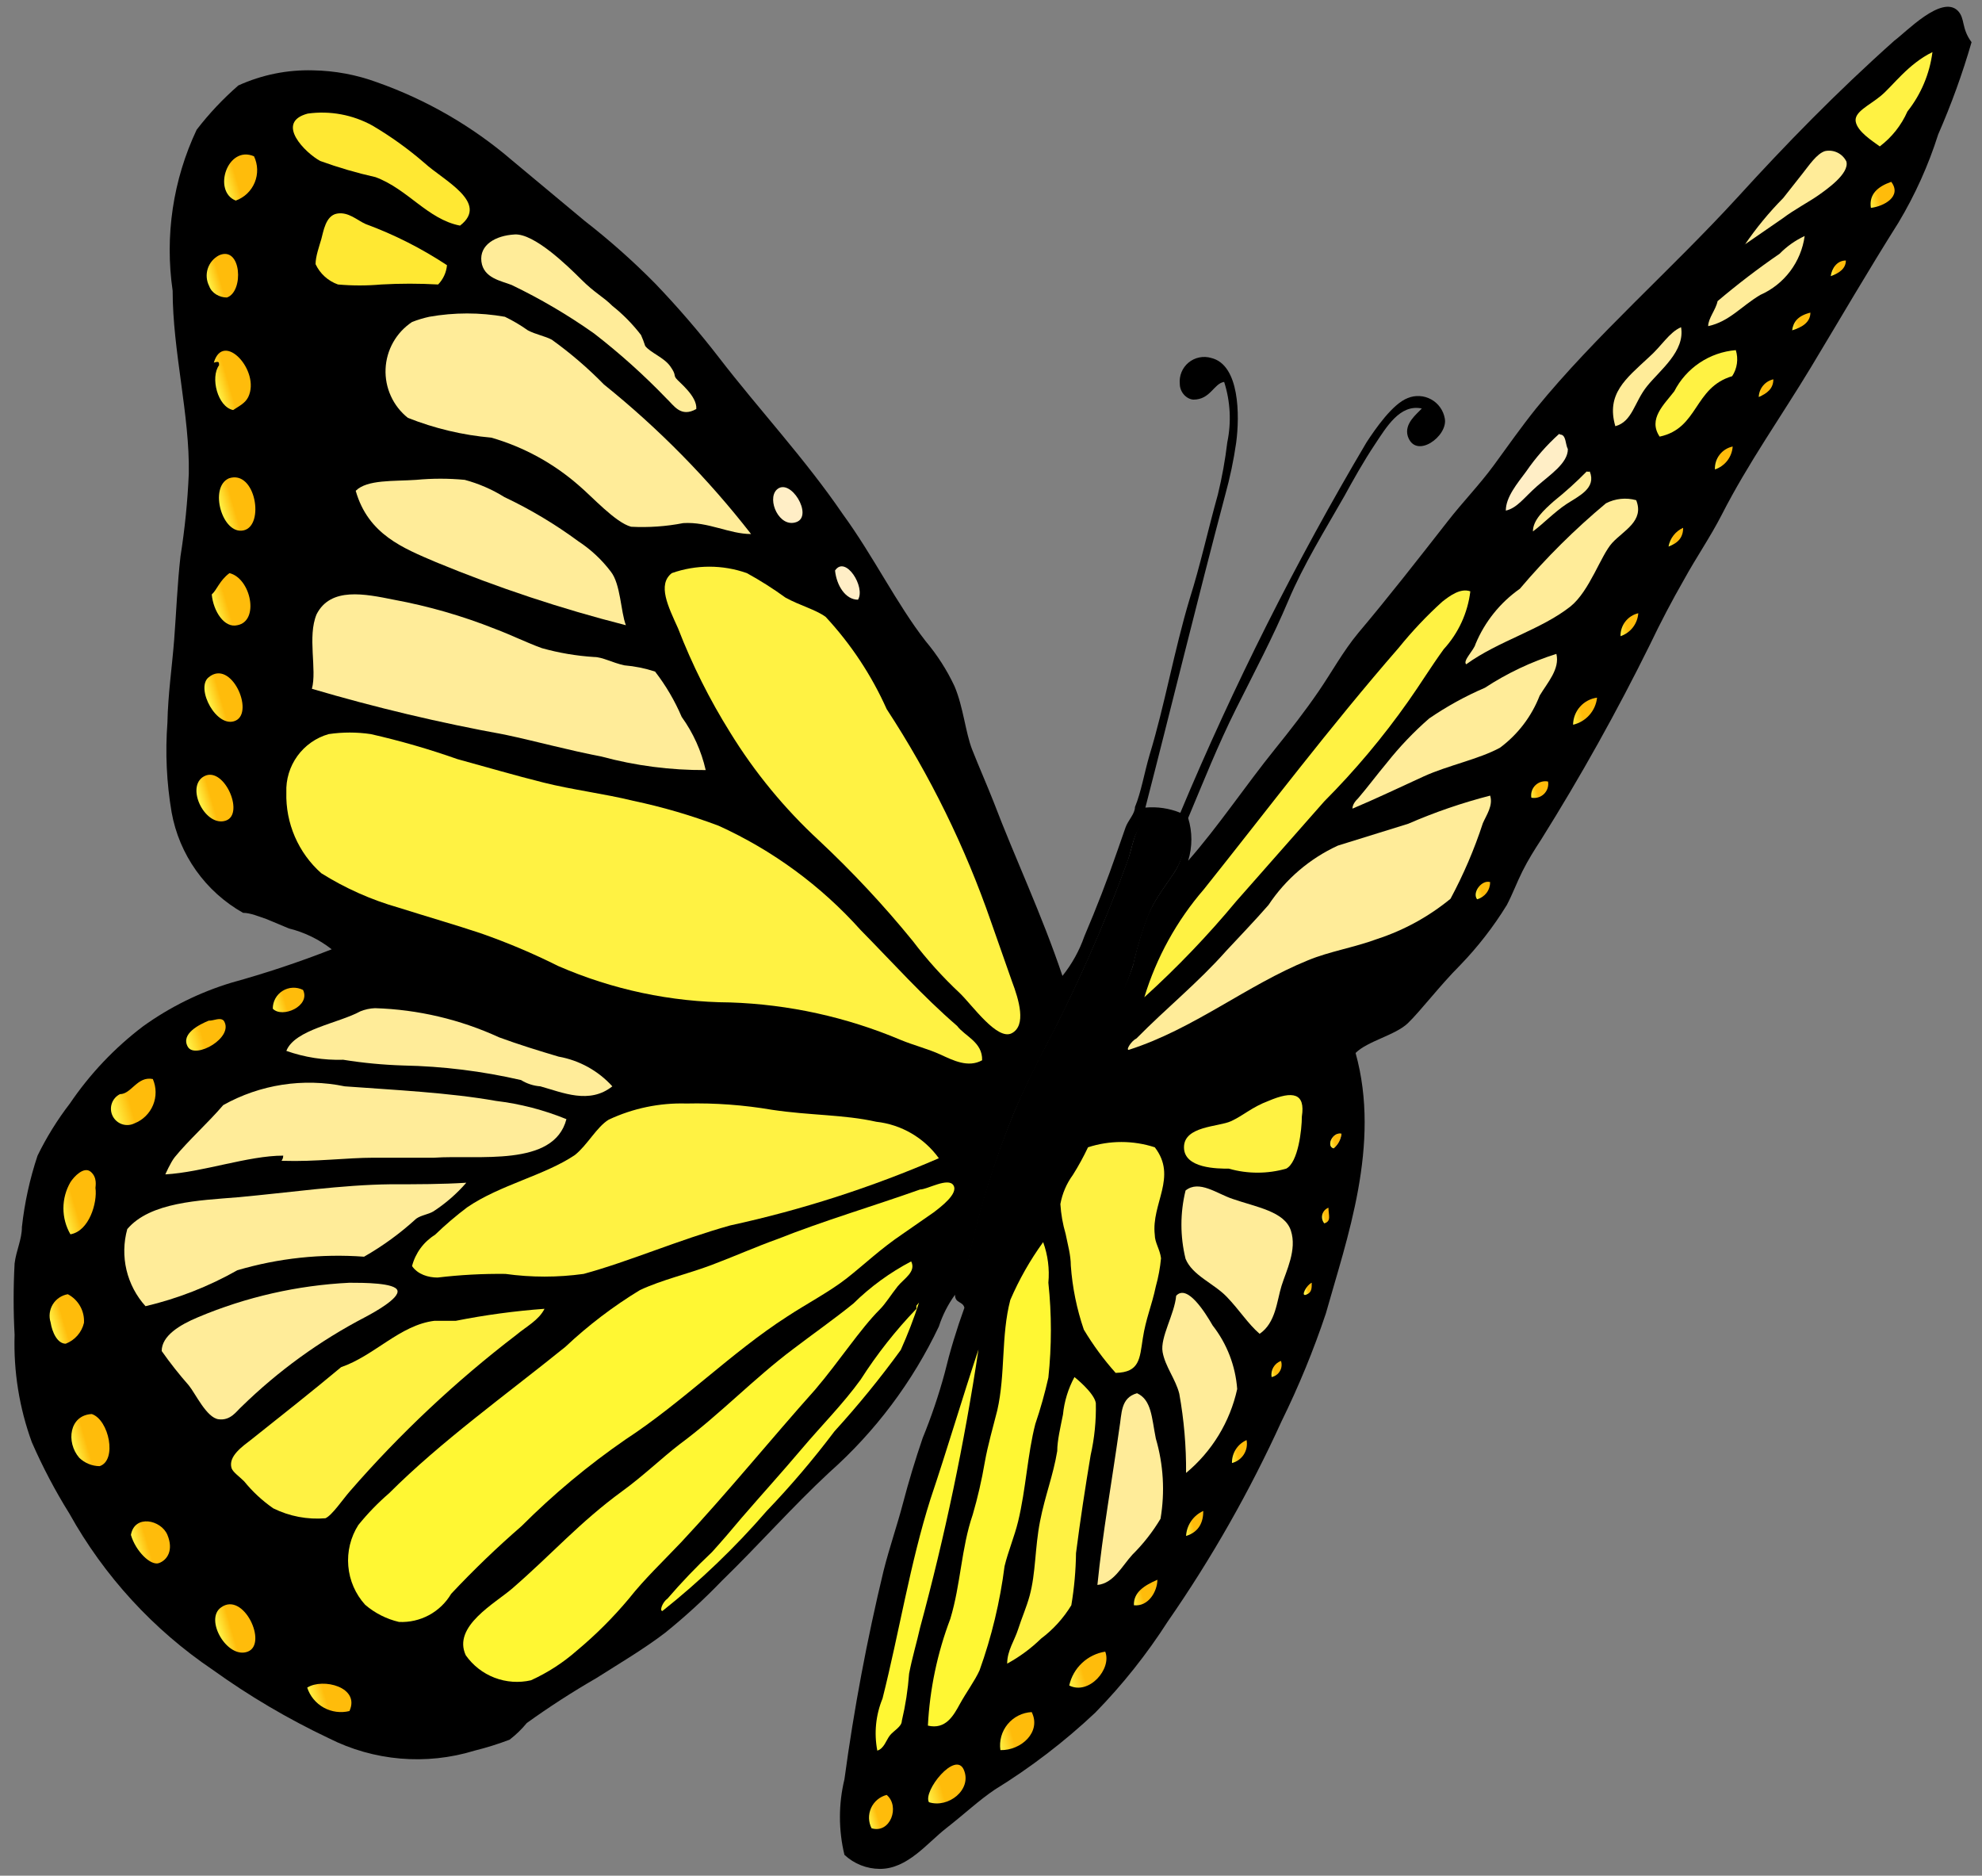 <svg width="93" height="88" viewBox="0 0 93 88" fill="none" xmlns="http://www.w3.org/2000/svg">
<rect x="0" y="0" width="93" height="88" fill="#808080" stroke="none"/>
<g clip-path="url(#clip0_27_11723)">
<path d="M91.874 0.513C91.115 -0.269 89.427 1.516 88.888 1.907C86.147 4.351 83.773 6.796 81.546 9.24C78.414 12.662 74.865 15.742 72.075 19.165C71.39 20.02 70.753 20.924 70.093 21.829C69.432 22.733 68.624 23.564 67.939 24.445C66.544 26.229 65.173 27.989 63.73 29.7C63.02 30.556 62.506 31.509 61.87 32.438C61.233 33.367 60.548 34.247 59.838 35.127C58.419 36.887 57.17 38.769 55.751 40.382C55.953 39.729 55.953 39.031 55.751 38.378C56.461 36.691 57.146 34.956 58.003 33.245C58.859 31.533 59.74 29.871 60.45 28.184C61.16 26.498 62.163 24.884 63.069 23.296C63.485 22.538 63.974 21.658 64.513 20.851C65.051 20.044 65.687 18.945 66.715 19.165C66.471 19.433 65.883 19.873 66.055 20.46C66.422 21.584 67.963 20.46 67.792 19.629C67.759 19.442 67.684 19.265 67.573 19.11C67.463 18.956 67.318 18.828 67.152 18.737C66.985 18.645 66.8 18.592 66.61 18.582C66.42 18.571 66.23 18.603 66.055 18.676C65.345 18.945 64.537 20.118 64.121 20.753C60.811 26.339 57.892 32.146 55.384 38.133C54.865 37.923 54.303 37.839 53.744 37.889C54.895 33.44 56.192 28.111 57.489 23.222C57.712 22.419 57.884 21.603 58.003 20.778C58.174 19.507 58.174 17.111 56.828 16.793C56.647 16.74 56.455 16.732 56.27 16.771C56.085 16.809 55.912 16.892 55.767 17.013C55.622 17.134 55.509 17.288 55.438 17.463C55.367 17.638 55.34 17.828 55.359 18.016C55.359 18.382 55.653 18.724 55.996 18.749C56.803 18.749 56.95 17.991 57.44 17.918C57.733 18.834 57.783 19.811 57.587 20.753C57.489 21.576 57.342 22.392 57.146 23.198C56.681 24.86 56.314 26.547 55.825 28.087C55.09 30.531 54.65 33.098 53.94 35.42C53.695 36.251 53.548 37.156 53.255 37.864C53.255 38.182 52.937 38.476 52.814 38.818L52.447 39.869C51.958 41.287 51.444 42.607 50.881 43.927C50.647 44.6 50.299 45.228 49.853 45.785C48.874 42.876 47.626 40.26 46.622 37.62C46.304 36.813 45.937 35.982 45.619 35.176C45.301 34.369 45.203 33.171 44.787 32.193C44.432 31.437 43.979 30.73 43.441 30.091C42.07 28.331 40.993 26.107 39.55 24.127C37.763 21.511 35.634 19.238 33.749 16.793C32.809 15.575 31.804 14.409 30.739 13.298C29.703 12.249 28.599 11.269 27.435 10.364L24.033 7.529C22.166 5.925 20.017 4.682 17.695 3.862C16.73 3.507 15.712 3.317 14.684 3.3C13.479 3.267 12.282 3.51 11.184 4.009C10.465 4.635 9.809 5.331 9.227 6.087C8.117 8.44 7.726 11.066 8.101 13.64C8.101 16.476 8.908 19.482 8.859 22.22C8.803 23.522 8.672 24.82 8.468 26.107C8.321 27.402 8.272 28.722 8.174 29.993C8.076 31.265 7.881 32.584 7.856 33.904C7.75 35.309 7.816 36.721 8.052 38.109C8.229 39.093 8.621 40.026 9.201 40.842C9.78 41.657 10.533 42.335 11.405 42.827C11.747 42.827 12.139 42.998 12.506 43.12L13.558 43.56C14.289 43.74 14.973 44.074 15.565 44.538C14.027 45.14 12.459 45.662 10.866 46.102C9.375 46.552 7.969 47.246 6.706 48.156C5.374 49.167 4.217 50.389 3.279 51.773C2.692 52.535 2.184 53.354 1.762 54.218C1.399 55.305 1.153 56.428 1.028 57.567C1.028 58.153 0.759 58.667 0.685 59.278C0.625 60.393 0.625 61.511 0.685 62.627C0.631 64.341 0.905 66.05 1.493 67.662C1.998 68.82 2.587 69.939 3.255 71.011C4.891 73.949 7.197 76.462 9.985 78.344C11.696 79.574 13.514 80.645 15.418 81.547C17.54 82.622 19.997 82.832 22.271 82.133C22.827 81.995 23.375 81.824 23.911 81.62C24.209 81.391 24.48 81.129 24.718 80.838C25.768 80.083 26.854 79.382 27.973 78.736C29.05 78.051 30.176 77.391 31.204 76.609C32.144 75.851 33.035 75.035 33.872 74.165C35.585 72.502 37.2 70.669 38.913 69.08C41.069 67.166 42.817 64.838 44.053 62.236C44.226 61.702 44.482 61.199 44.811 60.745C44.811 61.16 45.178 61.038 45.252 61.356C44.886 62.365 44.575 63.393 44.322 64.436C44.042 65.466 43.699 66.478 43.294 67.467C42.951 68.469 42.633 69.52 42.364 70.547C42.095 71.573 41.728 72.624 41.458 73.7C40.681 76.926 40.068 80.189 39.623 83.478C39.341 84.643 39.341 85.858 39.623 87.022C40.074 87.444 40.669 87.68 41.287 87.682C42.584 87.682 43.49 86.484 44.395 85.776C45.301 85.067 45.913 84.48 46.671 83.967C48.365 82.924 49.948 81.712 51.395 80.349C52.671 79.042 53.811 77.609 54.797 76.071C56.853 73.108 58.638 69.966 60.132 66.684C60.938 65.046 61.633 63.356 62.212 61.624C63.191 58.129 64.806 53.705 63.607 49.402C64.17 48.84 65.467 48.571 66.055 48.009C66.642 47.447 67.572 46.224 68.502 45.296C69.337 44.433 70.076 43.482 70.704 42.46C70.974 41.947 71.169 41.409 71.439 40.871C71.708 40.333 72.002 39.869 72.32 39.38C74.168 36.428 75.867 33.385 77.41 30.262C77.916 29.203 78.454 28.176 79.025 27.182C79.588 26.156 80.249 25.202 80.788 24.151C82.036 21.707 83.602 19.507 84.973 17.233C86.343 14.96 87.665 12.687 89.084 10.438C89.862 9.137 90.487 7.751 90.944 6.307C91.56 4.9 92.083 3.455 92.51 1.98C92.021 1.32 92.217 0.88 91.874 0.513ZM62.946 53.191C62.916 53.458 62.785 53.703 62.579 53.876C62.212 53.778 62.53 53.093 62.946 53.191ZM52.937 40.333C53.181 39.576 53.23 38.745 53.989 38.402C54.227 38.279 54.5 38.241 54.763 38.295C55.025 38.348 55.262 38.489 55.433 38.696C55.8 39.356 55.433 40.407 55.139 40.871C54.846 41.336 54.209 42.142 53.891 42.876C53.581 43.669 53.335 44.487 53.157 45.32C52.879 46.101 52.543 46.861 52.153 47.593C51.5 49.141 50.937 50.724 50.465 52.336C49.551 54.645 48.42 56.863 47.087 58.96C46.696 59.62 46.304 60.573 45.423 60.793C45.081 60.304 45.423 59.718 45.423 59.229C45.938 56.814 46.667 54.45 47.601 52.164C47.968 51.309 48.385 50.453 48.825 49.573C50.406 46.591 51.78 43.504 52.937 40.333Z" fill="black"/>
<path fill-rule="evenodd" clip-rule="evenodd" d="M21.586 10.585C20.068 10.291 19.138 8.873 17.621 8.311C16.741 8.114 15.875 7.861 15.027 7.553C14.342 7.187 12.873 5.744 14.44 5.329C15.485 5.184 16.55 5.382 17.474 5.891C18.342 6.403 19.161 6.992 19.922 7.651C20.803 8.458 22.981 9.509 21.586 10.585Z" fill="#FFE833"/>
<path fill-rule="evenodd" clip-rule="evenodd" d="M11.919 7.333C12.01 7.524 12.06 7.733 12.066 7.944C12.071 8.156 12.033 8.366 11.952 8.562C11.871 8.758 11.75 8.934 11.597 9.081C11.444 9.227 11.262 9.339 11.062 9.411C9.961 8.971 10.671 6.796 11.919 7.333Z" fill="url(#paint0_linear_27_11723)"/>
<path fill-rule="evenodd" clip-rule="evenodd" d="M20.974 12.442C20.943 12.782 20.796 13.102 20.558 13.347C19.669 13.297 18.779 13.297 17.89 13.347C17.215 13.407 16.535 13.407 15.859 13.347C15.629 13.266 15.417 13.139 15.237 12.976C15.056 12.812 14.91 12.614 14.807 12.393C14.807 12.027 14.978 11.562 15.076 11.22C15.174 10.878 15.272 10.12 15.81 10.022C16.348 9.924 16.765 10.34 17.156 10.511C18.499 11.005 19.78 11.654 20.974 12.442Z" fill="#FFE833"/>
<path fill-rule="evenodd" clip-rule="evenodd" d="M10.279 11.978C11.331 11.513 11.454 13.689 10.646 13.958C10.303 13.958 9.936 13.762 9.814 13.42C9.685 13.167 9.662 12.873 9.749 12.603C9.836 12.333 10.027 12.108 10.279 11.978Z" fill="url(#paint1_linear_27_11723)"/>
<path fill-rule="evenodd" clip-rule="evenodd" d="M32.672 19.189C31.938 19.605 31.62 19.018 31.277 18.7C30.219 17.6 29.082 16.579 27.875 15.645C26.652 14.78 25.359 14.02 24.009 13.371C23.519 13.176 22.687 13.053 22.589 12.271C22.491 11.489 23.25 11.049 24.155 11C25.061 10.951 26.603 12.442 27.264 13.102C27.924 13.762 28.292 13.909 28.732 14.349C29.235 14.749 29.687 15.208 30.078 15.718C30.153 15.885 30.218 16.057 30.274 16.231C30.519 16.549 31.155 16.769 31.449 17.184C31.742 17.6 31.596 17.576 31.718 17.747C31.84 17.918 32.721 18.578 32.672 19.189Z" fill="#FFEC99"/>
<path fill-rule="evenodd" clip-rule="evenodd" d="M10.94 19.238C10.206 19.091 9.863 17.698 10.279 17.136C10.279 16.989 10.279 16.94 10.034 17.013C10.475 15.498 12.237 17.404 11.649 18.627C11.503 18.92 11.233 19.042 10.94 19.238Z" fill="url(#paint2_linear_27_11723)"/>
<path fill-rule="evenodd" clip-rule="evenodd" d="M35.242 25.055C34.214 25.055 33.235 24.469 32.06 24.542C31.255 24.699 30.433 24.756 29.613 24.713C28.879 24.518 27.778 23.296 27.166 22.782C25.978 21.739 24.574 20.971 23.054 20.533C21.711 20.415 20.392 20.102 19.138 19.604C18.795 19.331 18.521 18.98 18.34 18.58C18.158 18.181 18.073 17.744 18.092 17.306C18.111 16.867 18.234 16.44 18.449 16.058C18.665 15.675 18.968 15.35 19.334 15.107C19.596 15.004 19.867 14.922 20.142 14.862C21.316 14.654 22.517 14.654 23.691 14.862C24.067 15.043 24.427 15.256 24.767 15.498C25.134 15.693 25.575 15.767 25.893 15.938C26.768 16.567 27.587 17.27 28.34 18.04C30.906 20.103 33.222 22.458 35.242 25.055Z" fill="#FFEC99"/>
<path fill-rule="evenodd" clip-rule="evenodd" d="M10.744 22.44C11.992 22.024 12.433 24.664 11.429 24.884C10.426 25.104 9.789 22.855 10.744 22.44Z" fill="url(#paint3_linear_27_11723)"/>
<path fill-rule="evenodd" clip-rule="evenodd" d="M29.368 29.333C26.332 28.561 23.355 27.573 20.46 26.376C18.918 25.716 17.278 25.08 16.691 23.027C17.23 22.489 18.478 22.587 19.53 22.513C20.287 22.441 21.049 22.441 21.806 22.513C22.462 22.689 23.089 22.961 23.666 23.32C24.889 23.899 26.052 24.595 27.141 25.398C27.724 25.78 28.238 26.26 28.659 26.816C29.124 27.402 29.124 28.698 29.368 29.333Z" fill="#FFEC99"/>
<path fill-rule="evenodd" clip-rule="evenodd" d="M90.675 2.444C90.544 3.463 90.138 4.426 89.5 5.231C89.215 5.878 88.768 6.442 88.203 6.869C87.836 6.6 87.175 6.184 87.077 5.72C86.98 5.256 87.689 4.962 88.252 4.498C88.815 4.033 89.525 3.007 90.675 2.444Z" fill="#FFF243"/>
<path fill-rule="evenodd" clip-rule="evenodd" d="M10.768 26.889C11.772 27.133 12.188 29.138 11.136 29.333C10.524 29.48 10.01 28.673 9.936 27.891C10.181 27.671 10.303 27.231 10.768 26.889Z" fill="url(#paint4_linear_27_11723)"/>
<path fill-rule="evenodd" clip-rule="evenodd" d="M33.113 36.129C31.46 36.139 29.814 35.925 28.218 35.493C26.676 35.2 25.183 34.784 23.691 34.467C20.636 33.911 17.613 33.194 14.635 32.316C14.88 31.411 14.415 29.871 14.855 28.82C15.516 27.524 17.132 27.867 18.478 28.136C20.101 28.436 21.692 28.894 23.226 29.504C24.009 29.798 24.743 30.165 25.428 30.409C26.227 30.633 27.047 30.772 27.875 30.824C28.267 30.824 28.732 31.093 29.295 31.215C29.786 31.256 30.271 31.354 30.739 31.509C31.243 32.162 31.663 32.877 31.987 33.636C32.526 34.383 32.909 35.231 33.113 36.129Z" fill="#FFEC99"/>
<path fill-rule="evenodd" clip-rule="evenodd" d="M36.441 22.978C37.078 22.367 38.179 24.2 37.371 24.493C36.564 24.787 35.976 23.442 36.441 22.978Z" fill="#FFEEC6"/>
<path fill-rule="evenodd" clip-rule="evenodd" d="M9.789 31.778C10.842 30.898 11.943 33.391 11.062 33.807C10.181 34.222 9.153 32.291 9.789 31.778Z" fill="url(#paint5_linear_27_11723)"/>
<path fill-rule="evenodd" clip-rule="evenodd" d="M88.742 8.531C89.255 9.216 88.399 9.68 87.787 9.753C87.689 9.118 88.105 8.751 88.742 8.531Z" fill="url(#paint6_linear_27_11723)"/>
<path fill-rule="evenodd" clip-rule="evenodd" d="M84.679 11.073C84.597 11.673 84.363 12.241 83.999 12.725C83.635 13.208 83.153 13.591 82.599 13.835C81.693 14.373 81.155 15.082 80.151 15.302C80.151 14.935 80.518 14.52 80.592 14.129C81.525 13.339 82.496 12.596 83.504 11.904C83.842 11.559 84.24 11.277 84.679 11.073Z" fill="#FFEC99"/>
<path fill-rule="evenodd" clip-rule="evenodd" d="M31.522 26.889C32.662 26.486 33.906 26.486 35.046 26.889C35.673 27.234 36.278 27.617 36.857 28.038C37.518 28.404 38.277 28.6 38.742 28.942C39.927 30.218 40.895 31.68 41.605 33.269C43.641 36.38 45.285 39.729 46.5 43.242L47.479 46.029C47.822 46.933 48.164 48.107 47.479 48.473C46.794 48.84 45.619 47.153 45.032 46.591C44.23 45.84 43.493 45.022 42.829 44.147C41.469 42.477 39.997 40.901 38.424 39.429C36.812 37.94 35.412 36.237 34.263 34.369C33.295 32.82 32.475 31.183 31.816 29.48C31.351 28.453 30.837 27.427 31.522 26.889Z" fill="#FFF243"/>
<path fill-rule="evenodd" clip-rule="evenodd" d="M86.612 12.222C86.612 12.589 86.319 12.809 85.903 12.956C85.952 12.589 86.196 12.222 86.612 12.222Z" fill="url(#paint7_linear_27_11723)"/>
<path fill-rule="evenodd" clip-rule="evenodd" d="M40.259 28.136C39.672 28.136 39.256 27.476 39.182 26.767C39.672 26.033 40.626 27.549 40.259 28.136Z" fill="#FFEEC6"/>
<path fill-rule="evenodd" clip-rule="evenodd" d="M78.879 15.351C79.075 16.476 77.9 17.356 77.288 18.113C76.676 18.871 76.603 19.776 75.795 19.996C75.355 18.48 76.284 17.771 77.361 16.769C77.973 16.231 78.316 15.596 78.879 15.351Z" fill="#FFEC99"/>
<path fill-rule="evenodd" clip-rule="evenodd" d="M46.084 49.744C45.423 50.111 44.713 49.744 44.126 49.475C43.539 49.207 42.853 49.035 42.266 48.791C39.729 47.719 37.016 47.122 34.263 47.031C31.483 47.013 28.735 46.431 26.187 45.32C25.006 44.729 23.788 44.215 22.54 43.78C21.366 43.389 20.093 43.022 18.698 42.582C17.42 42.218 16.201 41.675 15.076 40.969C14.542 40.495 14.119 39.91 13.836 39.256C13.553 38.601 13.416 37.893 13.436 37.18C13.412 36.568 13.595 35.966 13.954 35.469C14.313 34.973 14.829 34.611 15.418 34.442C16.076 34.344 16.744 34.344 17.401 34.442C18.777 34.754 20.133 35.146 21.463 35.615C22.809 35.982 24.131 36.373 25.502 36.715C26.872 37.058 28.316 37.229 29.711 37.571C31.077 37.858 32.419 38.251 33.725 38.744C36.259 39.895 38.526 41.56 40.382 43.633C41.899 45.173 43.294 46.738 44.909 48.131C45.276 48.62 46.108 48.889 46.084 49.744Z" fill="#FFF243"/>
<path fill-rule="evenodd" clip-rule="evenodd" d="M9.496 36.471C10.45 35.787 11.527 38.182 10.597 38.5C9.667 38.818 8.737 37.033 9.496 36.471Z" fill="url(#paint8_linear_27_11723)"/>
<path fill-rule="evenodd" clip-rule="evenodd" d="M84.948 14.667C84.948 15.107 84.581 15.351 84.092 15.498C84.141 15.107 84.361 14.813 84.948 14.667Z" fill="url(#paint9_linear_27_11723)"/>
<path fill-rule="evenodd" clip-rule="evenodd" d="M81.448 16.427C81.512 16.63 81.53 16.846 81.5 17.057C81.471 17.268 81.394 17.471 81.277 17.649C79.466 18.187 79.711 20.093 77.875 20.485C77.312 19.653 78.096 18.969 78.561 18.358C78.838 17.817 79.248 17.356 79.754 17.018C80.259 16.68 80.842 16.477 81.448 16.427Z" fill="#FFF243"/>
<path fill-rule="evenodd" clip-rule="evenodd" d="M73.201 20.387C73.495 20.387 73.445 20.851 73.568 21.071C73.568 21.731 72.736 22.269 72.124 22.807C71.512 23.345 71.194 23.833 70.656 23.956C70.656 23.32 71.194 22.684 71.61 22.122C72.053 21.477 72.57 20.886 73.152 20.362C73.152 20.362 73.201 20.362 73.201 20.387Z" fill="#FFEEC6"/>
<path fill-rule="evenodd" clip-rule="evenodd" d="M83.21 17.796C83.21 18.235 82.917 18.456 82.525 18.627C82.531 18.432 82.602 18.245 82.726 18.094C82.85 17.944 83.02 17.839 83.21 17.796Z" fill="url(#paint10_linear_27_11723)"/>
<path fill-rule="evenodd" clip-rule="evenodd" d="M74.596 22.122C74.914 22.904 74.082 23.271 73.519 23.638C72.956 24.005 72.393 24.591 71.928 24.933C71.928 24.396 72.442 23.931 72.907 23.516C73.448 23.082 73.963 22.617 74.449 22.122C74.449 22.122 74.547 22.147 74.596 22.122Z" fill="#FFEC99"/>
<path fill-rule="evenodd" clip-rule="evenodd" d="M81.302 20.949C81.285 21.19 81.197 21.421 81.049 21.613C80.901 21.804 80.699 21.948 80.469 22.024C80.458 21.776 80.536 21.531 80.688 21.334C80.84 21.137 81.058 21.001 81.302 20.949Z" fill="url(#paint11_linear_27_11723)"/>
<path fill-rule="evenodd" clip-rule="evenodd" d="M76.774 23.467C77.165 24.445 76.187 24.884 75.648 25.471C75.11 26.058 74.596 27.72 73.69 28.453C72.295 29.553 70.313 30.067 68.796 31.167C68.624 30.996 69.163 30.507 69.236 30.213C69.67 29.17 70.391 28.272 71.316 27.622C72.544 26.172 73.895 24.831 75.355 23.613C75.792 23.388 76.299 23.335 76.774 23.467Z" fill="#FFEC99"/>
<path fill-rule="evenodd" clip-rule="evenodd" d="M68.991 27.744C68.869 28.757 68.432 29.706 67.743 30.458C67.156 31.265 66.617 32.145 66.079 32.902C64.901 34.575 63.583 36.146 62.139 37.596L58.003 42.289C56.675 43.888 55.236 45.391 53.695 46.787C54.262 44.924 55.212 43.201 56.485 41.727C59.471 37.987 62.383 34.124 65.638 30.384C66.259 29.616 66.938 28.897 67.67 28.233C68.012 27.965 68.526 27.573 68.991 27.744Z" fill="#FFF243"/>
<path fill-rule="evenodd" clip-rule="evenodd" d="M78.977 24.762C78.977 25.202 78.756 25.471 78.291 25.642C78.326 25.451 78.406 25.271 78.525 25.118C78.645 24.964 78.799 24.842 78.977 24.762Z" fill="url(#paint12_linear_27_11723)"/>
<path fill-rule="evenodd" clip-rule="evenodd" d="M14.219 46.444C14.586 47.202 13.24 47.789 12.8 47.324C12.799 47.157 12.841 46.992 12.921 46.845C13.002 46.699 13.12 46.575 13.262 46.487C13.405 46.398 13.568 46.348 13.735 46.341C13.903 46.333 14.069 46.369 14.219 46.444Z" fill="url(#paint13_linear_27_11723)"/>
<path fill-rule="evenodd" clip-rule="evenodd" d="M9.789 47.887C10.059 47.887 10.328 47.715 10.499 47.887C11.013 48.669 9.153 49.72 8.811 49.109C8.468 48.498 9.373 48.058 9.789 47.887Z" fill="url(#paint14_linear_27_11723)"/>
<path fill-rule="evenodd" clip-rule="evenodd" d="M76.872 28.771C76.855 29.012 76.767 29.244 76.619 29.435C76.471 29.627 76.269 29.77 76.04 29.847C76.033 29.599 76.112 29.357 76.264 29.161C76.416 28.965 76.63 28.827 76.872 28.771Z" fill="url(#paint15_linear_27_11723)"/>
<path fill-rule="evenodd" clip-rule="evenodd" d="M73.029 30.678C73.201 31.387 72.613 32.022 72.246 32.633C71.869 33.607 71.224 34.454 70.386 35.078C69.407 35.616 67.939 35.909 66.813 36.422C65.687 36.936 64.513 37.498 63.46 37.938C63.46 37.742 63.607 37.571 63.73 37.449C64.17 36.936 64.586 36.373 65.076 35.787C65.672 35.035 66.335 34.34 67.058 33.709C67.882 33.144 68.759 32.661 69.677 32.267C70.716 31.586 71.844 31.051 73.029 30.678Z" fill="#FFEC99"/>
<path fill-rule="evenodd" clip-rule="evenodd" d="M28.732 50.967C27.655 51.822 26.407 51.26 25.355 50.967C25.034 50.944 24.723 50.843 24.449 50.673C22.634 50.255 20.781 50.025 18.918 49.989C17.975 49.959 17.035 49.87 16.104 49.72C15.196 49.747 14.292 49.606 13.436 49.304C13.828 48.302 15.883 48.009 16.911 47.447C17.13 47.359 17.361 47.309 17.597 47.3C19.61 47.362 21.591 47.828 23.421 48.669C24.351 49.011 25.306 49.304 26.211 49.573C27.183 49.746 28.07 50.236 28.732 50.967Z" fill="#FFEC99"/>
<path fill-rule="evenodd" clip-rule="evenodd" d="M7.171 50.624C7.255 50.817 7.299 51.024 7.301 51.233C7.303 51.443 7.263 51.651 7.183 51.844C7.103 52.038 6.985 52.214 6.836 52.361C6.687 52.509 6.509 52.625 6.314 52.702C6.132 52.793 5.922 52.808 5.729 52.744C5.537 52.68 5.377 52.541 5.286 52.36C5.195 52.178 5.18 51.968 5.245 51.776C5.309 51.583 5.447 51.424 5.629 51.333C6.167 51.333 6.437 50.478 7.171 50.624Z" fill="url(#paint16_linear_27_11723)"/>
<path fill-rule="evenodd" clip-rule="evenodd" d="M45.374 60.916C45.007 60.427 45.374 59.816 45.374 59.327C45.889 56.885 46.626 54.496 47.577 52.189C47.944 51.309 48.36 50.453 48.8 49.573C50.408 46.564 51.798 43.443 52.961 40.236C53.206 39.478 53.255 38.647 54.038 38.28C54.279 38.16 54.553 38.126 54.816 38.184C55.079 38.241 55.314 38.388 55.482 38.598C55.849 39.258 55.482 40.309 55.188 40.798C54.895 41.287 54.258 42.069 53.94 42.802C53.623 43.596 53.369 44.413 53.181 45.247C52.909 46.086 52.574 46.903 52.178 47.691C51.512 49.286 50.94 50.919 50.465 52.58C49.535 54.915 48.387 57.157 47.038 59.278C46.647 59.742 46.255 60.696 45.374 60.916Z" fill="black"/>
<path fill-rule="evenodd" clip-rule="evenodd" d="M74.938 32.731C74.906 33.033 74.78 33.318 74.578 33.546C74.377 33.773 74.109 33.933 73.813 34.002C73.816 33.691 73.931 33.39 74.138 33.157C74.345 32.923 74.629 32.772 74.938 32.731Z" fill="url(#paint17_linear_27_11723)"/>
<path fill-rule="evenodd" clip-rule="evenodd" d="M26.578 52.507C25.991 54.78 22.418 54.169 20.362 54.316C20.142 54.316 19.995 54.316 19.824 54.316C19.09 54.316 18.257 54.316 17.523 54.316C16.299 54.316 14.782 54.511 13.289 54.462C13.118 54.462 13.289 54.462 13.289 54.218C11.649 54.218 9.496 55 7.758 55.098C7.758 55.098 8.003 54.536 8.199 54.291C8.835 53.509 9.765 52.678 10.475 51.847C12.207 50.877 14.232 50.565 16.177 50.967C18.502 51.138 21.072 51.26 23.274 51.651C24.409 51.787 25.52 52.075 26.578 52.507Z" fill="#FFEC99"/>
<path fill-rule="evenodd" clip-rule="evenodd" d="M3.304 57.909C3.089 57.537 2.976 57.116 2.976 56.687C2.976 56.258 3.089 55.836 3.304 55.465C3.475 55.196 3.94 54.707 4.258 54.976C4.577 55.245 4.479 55.66 4.479 55.733C4.577 56.418 4.185 57.762 3.304 57.909Z" fill="url(#paint18_linear_27_11723)"/>
<path fill-rule="evenodd" clip-rule="evenodd" d="M69.921 37.327C70.068 37.791 69.75 38.231 69.579 38.622C69.179 39.846 68.671 41.032 68.061 42.167C67.046 43.001 65.884 43.639 64.635 44.049C63.509 44.464 62.383 44.636 61.38 45.051C58.492 46.224 56.02 48.278 52.961 49.256C52.814 49.256 53.108 48.816 53.328 48.718C54.748 47.276 56.192 46.127 57.538 44.611C58.15 43.951 58.859 43.218 59.52 42.46C60.324 41.247 61.452 40.282 62.775 39.673L66.079 38.647C67.323 38.106 68.608 37.665 69.921 37.327Z" fill="#FFEC99"/>
<path fill-rule="evenodd" clip-rule="evenodd" d="M72.638 36.667C72.656 36.772 72.648 36.881 72.615 36.983C72.581 37.085 72.523 37.177 72.446 37.252C72.369 37.326 72.275 37.381 72.172 37.411C72.069 37.441 71.96 37.446 71.855 37.424C71.837 37.319 71.845 37.21 71.878 37.108C71.912 37.006 71.969 36.914 72.046 36.839C72.124 36.765 72.218 36.71 72.321 36.68C72.424 36.65 72.533 36.645 72.638 36.667Z" fill="url(#paint19_linear_27_11723)"/>
<path fill-rule="evenodd" clip-rule="evenodd" d="M21.88 55.489C21.431 56.007 20.912 56.459 20.338 56.833C20.093 56.98 19.775 57.005 19.53 57.176C18.783 57.859 17.962 58.458 17.083 58.96C15.078 58.812 13.063 59.028 11.136 59.596C9.787 60.359 8.337 60.927 6.828 61.282C6.392 60.8 6.085 60.215 5.935 59.583C5.786 58.951 5.798 58.291 5.972 57.664C7.048 56.393 9.373 56.32 11.136 56.173C13.583 55.953 16.03 55.587 18.331 55.562C19.579 55.562 20.754 55.562 21.88 55.489Z" fill="#FFEC99"/>
<path fill-rule="evenodd" clip-rule="evenodd" d="M44.053 54.34C40.9 55.707 37.621 56.763 34.263 57.493C31.816 58.178 29.54 59.18 27.386 59.767C26.168 59.936 24.933 59.936 23.715 59.767C22.652 59.755 21.589 59.812 20.533 59.938C20.093 59.938 19.603 59.791 19.334 59.4C19.491 58.791 19.877 58.266 20.411 57.933C20.89 57.471 21.396 57.038 21.928 56.638C23.47 55.587 25.55 55.147 26.97 54.193C27.557 53.729 27.998 52.873 28.561 52.531C29.7 51.996 30.949 51.736 32.207 51.773C33.552 51.742 34.896 51.841 36.221 52.067C38.008 52.336 39.598 52.287 41.116 52.629C41.698 52.693 42.26 52.878 42.766 53.173C43.272 53.468 43.71 53.865 44.053 54.34Z" fill="#FFF243"/>
<path fill-rule="evenodd" clip-rule="evenodd" d="M3.182 60.72C3.425 60.847 3.625 61.041 3.76 61.28C3.895 61.519 3.957 61.791 3.94 62.064C3.888 62.285 3.782 62.489 3.633 62.659C3.484 62.83 3.295 62.961 3.084 63.042C2.692 63.042 2.447 62.504 2.374 62.04C2.33 61.9 2.316 61.753 2.334 61.607C2.352 61.462 2.401 61.322 2.477 61.197C2.554 61.072 2.656 60.964 2.778 60.882C2.899 60.8 3.037 60.745 3.182 60.72Z" fill="url(#paint20_linear_27_11723)"/>
<path fill-rule="evenodd" clip-rule="evenodd" d="M69.921 41.385C69.922 41.567 69.863 41.746 69.752 41.892C69.642 42.037 69.486 42.143 69.309 42.191C69.065 41.873 69.53 41.262 69.921 41.385Z" fill="url(#paint21_linear_27_11723)"/>
<path fill-rule="evenodd" clip-rule="evenodd" d="M7.587 63.385C7.587 62.676 8.419 62.162 9.3 61.796C11.553 60.848 13.956 60.302 16.397 60.182C17.034 60.182 18.551 60.182 18.649 60.549C18.747 60.916 17.548 61.576 17.132 61.796C15.002 62.905 13.048 64.322 11.331 66C11.087 66.22 10.817 66.66 10.255 66.587C9.692 66.513 9.178 65.389 8.859 64.998C8.406 64.484 7.981 63.945 7.587 63.385Z" fill="#FFEC99"/>
<path fill-rule="evenodd" clip-rule="evenodd" d="M4.307 66.342C5.115 66.611 5.507 68.518 4.674 68.787C4.318 68.783 3.976 68.643 3.72 68.396C3.084 67.662 3.255 66.391 4.307 66.342Z" fill="url(#paint22_linear_27_11723)"/>
<path fill-rule="evenodd" clip-rule="evenodd" d="M25.55 61.404C25.281 61.942 24.694 62.236 24.229 62.627C21.386 64.802 18.77 67.259 16.422 69.96C16.079 70.351 15.59 71.084 15.272 71.231C14.429 71.302 13.582 71.141 12.824 70.767C12.309 70.41 11.848 69.982 11.454 69.496C11.233 69.275 10.94 69.08 10.866 68.884C10.695 68.322 11.38 67.858 11.821 67.516C13.265 66.367 14.66 65.267 16.006 64.142C17.572 63.604 18.771 62.162 20.387 61.967C20.705 61.967 21.047 61.967 21.39 61.967C22.764 61.694 24.154 61.507 25.55 61.404Z" fill="#FFF243"/>
<path fill-rule="evenodd" clip-rule="evenodd" d="M43.172 55.807C43.514 55.807 44.493 55.22 44.738 55.611C44.983 56.002 44.126 56.638 43.808 56.882L42.364 57.885C41.312 58.593 40.553 59.327 39.745 59.962C38.938 60.598 37.861 61.16 36.931 61.771C34.312 63.458 32.036 65.78 29.344 67.54C27.601 68.743 25.971 70.101 24.474 71.598C23.319 72.6 22.216 73.66 21.17 74.776C20.921 75.197 20.561 75.543 20.13 75.776C19.699 76.008 19.212 76.119 18.722 76.096C18.135 75.959 17.589 75.682 17.132 75.289C16.677 74.786 16.4 74.148 16.343 73.472C16.285 72.797 16.45 72.121 16.813 71.549C17.249 71.01 17.732 70.511 18.257 70.058C20.705 67.613 23.715 65.462 26.529 63.189C27.6 62.181 28.773 61.288 30.029 60.525C31.082 60.036 32.281 59.767 33.382 59.351C34.483 58.936 35.462 58.496 36.49 58.129C38.644 57.273 40.969 56.589 43.172 55.807Z" fill="#FFF733"/>
<path fill-rule="evenodd" clip-rule="evenodd" d="M52.349 64.411C51.788 63.784 51.288 63.104 50.856 62.382C50.523 61.41 50.318 60.4 50.245 59.376C50.245 58.887 50.098 58.373 50 57.884C49.867 57.43 49.785 56.963 49.755 56.491C49.845 55.996 50.045 55.528 50.342 55.122C50.605 54.705 50.842 54.272 51.052 53.827C52.07 53.496 53.167 53.496 54.185 53.827C55.262 55.22 54.013 56.467 54.185 57.933C54.185 58.3 54.429 58.618 54.478 59.033C54.436 59.48 54.354 59.921 54.234 60.353C54.038 61.282 53.769 61.844 53.622 62.798C53.475 63.751 53.475 64.387 52.349 64.411Z" fill="#FFF243"/>
<path fill-rule="evenodd" clip-rule="evenodd" d="M59.52 51.651C60.67 51.162 61.258 51.284 61.086 52.384C61.086 52.996 60.915 54.536 60.352 54.829C59.472 55.08 58.54 55.08 57.66 54.829C57.146 54.829 55.555 54.829 55.555 53.827C55.555 52.824 57.17 52.873 57.758 52.604C58.345 52.336 58.737 51.944 59.52 51.651Z" fill="#FFF243"/>
<path fill-rule="evenodd" clip-rule="evenodd" d="M62.946 53.191C62.916 53.458 62.785 53.703 62.579 53.876C62.212 53.778 62.53 53.093 62.946 53.191Z" fill="url(#paint23_linear_27_11723)"/>
<path fill-rule="evenodd" clip-rule="evenodd" d="M42.755 59.18C43 59.669 42.413 59.987 42.119 60.353C41.825 60.72 41.556 61.16 41.287 61.429C40.357 62.358 39.378 63.873 38.252 65.193C36.197 67.491 34.092 70.082 31.963 72.356C31.106 73.26 30.25 74.067 29.515 74.996C28.775 75.882 27.956 76.7 27.068 77.44C26.423 78.008 25.697 78.477 24.914 78.833C24.345 78.964 23.75 78.921 23.206 78.713C22.661 78.504 22.191 78.137 21.855 77.66C21.219 76.291 23.25 75.216 24.058 74.507C25.918 72.893 27.19 71.427 29.197 69.96C30.176 69.251 31.033 68.42 31.889 67.76C33.774 66.367 35.364 64.68 37.224 63.287C38.154 62.578 39.133 61.893 40.039 61.16C40.842 60.37 41.757 59.703 42.755 59.18Z" fill="#FFF733"/>
<path fill-rule="evenodd" clip-rule="evenodd" d="M59.104 62.578C58.541 62.089 58.174 61.478 57.562 60.842C56.95 60.207 55.947 59.84 55.629 59.058C55.371 58.006 55.371 56.907 55.629 55.855C56.265 55.342 57.097 56.002 57.831 56.247C58.957 56.638 60.279 56.833 60.572 57.738C60.866 58.642 60.352 59.62 60.132 60.329C59.912 61.038 59.863 62.064 59.104 62.578Z" fill="#FFEC99"/>
<path fill-rule="evenodd" clip-rule="evenodd" d="M48.947 58.276C49.169 58.885 49.252 59.536 49.192 60.182C49.349 61.661 49.349 63.152 49.192 64.631C49.027 65.367 48.823 66.093 48.58 66.807C48.213 68.224 48.14 69.862 47.773 71.378C47.601 72.087 47.308 72.771 47.136 73.48C46.924 75.147 46.53 76.787 45.962 78.369C45.741 78.858 45.325 79.42 45.032 79.958C44.738 80.496 44.371 81.156 43.539 80.96C43.627 79.245 43.982 77.555 44.591 75.949C45.081 74.335 45.105 72.624 45.643 71.06C45.877 70.256 46.065 69.44 46.206 68.615C46.353 67.784 46.598 66.953 46.794 66.171C47.185 64.46 46.965 62.675 47.406 60.989C47.818 60.031 48.335 59.121 48.947 58.276Z" fill="#FFF733"/>
<path fill-rule="evenodd" clip-rule="evenodd" d="M6.143 72.013C6.314 71.035 7.562 71.304 7.856 72.013C8.15 72.722 7.856 73.187 7.464 73.333C7.073 73.48 6.363 72.771 6.143 72.013Z" fill="url(#paint24_linear_27_11723)"/>
<path fill-rule="evenodd" clip-rule="evenodd" d="M43.123 61.111C42.878 61.867 42.592 62.61 42.266 63.336C41.301 64.663 40.263 65.936 39.158 67.149C38.172 68.457 37.11 69.706 35.976 70.889C34.494 72.602 32.855 74.173 31.082 75.582C30.935 75.582 31.082 75.167 31.326 74.996C31.981 74.234 32.675 73.508 33.407 72.82C33.863 72.315 34.328 71.777 34.802 71.207C35.732 70.131 36.686 69.08 37.616 67.98C38.546 66.88 39.55 65.878 40.382 64.729C41.143 63.538 42.02 62.424 43 61.404C43 61.404 43 61.404 43 61.258L43.123 61.111Z" fill="#FFF733"/>
<path fill-rule="evenodd" clip-rule="evenodd" d="M62.334 56.662C62.334 57.005 62.481 57.298 62.139 57.396C62.091 57.339 62.058 57.271 62.042 57.198C62.026 57.126 62.027 57.05 62.046 56.978C62.066 56.906 62.102 56.84 62.152 56.785C62.202 56.73 62.265 56.688 62.334 56.662Z" fill="url(#paint25_linear_27_11723)"/>
<path fill-rule="evenodd" clip-rule="evenodd" d="M55.653 69.105C55.663 67.859 55.556 66.615 55.335 65.389C55.164 64.704 54.674 64.118 54.552 63.433C54.429 62.749 55.115 61.649 55.188 60.793C55.702 60.231 56.534 61.551 56.901 62.187C57.572 63.045 57.972 64.083 58.052 65.169C57.713 66.711 56.869 68.096 55.653 69.105Z" fill="#FFEC99"/>
<path fill-rule="evenodd" clip-rule="evenodd" d="M61.551 60.182C61.551 60.451 61.551 60.647 61.282 60.745C61.013 60.842 61.307 60.28 61.551 60.182Z" fill="url(#paint26_linear_27_11723)"/>
<path fill-rule="evenodd" clip-rule="evenodd" d="M10.377 75.411C11.429 74.653 12.579 77.122 11.625 77.489C10.671 77.856 9.569 75.973 10.377 75.411Z" fill="url(#paint27_linear_27_11723)"/>
<path fill-rule="evenodd" clip-rule="evenodd" d="M47.259 78.051C47.259 77.44 47.601 76.976 47.773 76.438C47.944 75.9 48.164 75.411 48.311 74.873C48.605 73.798 48.556 72.624 48.8 71.378C49.045 70.131 49.412 69.251 49.608 68.078C49.608 67.589 49.755 66.978 49.877 66.367C49.938 65.75 50.121 65.152 50.416 64.607C50.416 64.607 51.346 65.34 51.419 65.829C51.438 66.651 51.356 67.472 51.175 68.273C50.93 69.74 50.685 71.329 50.489 72.869C50.479 73.688 50.405 74.505 50.269 75.313C49.899 75.92 49.418 76.451 48.849 76.878C48.376 77.34 47.84 77.735 47.259 78.051Z" fill="#FFF243"/>
<path fill-rule="evenodd" clip-rule="evenodd" d="M53.353 65.365C54.038 65.682 54.038 66.513 54.234 67.491C54.592 68.713 54.667 70 54.454 71.256C54.086 71.871 53.642 72.438 53.132 72.942C52.643 73.48 52.251 74.287 51.493 74.36C51.737 71.916 52.178 69.471 52.52 67.027C52.643 66.318 52.569 65.585 53.353 65.365Z" fill="#FFEC99"/>
<path fill-rule="evenodd" clip-rule="evenodd" d="M60.107 63.849C60.133 63.928 60.142 64.011 60.133 64.093C60.125 64.175 60.099 64.255 60.057 64.326C60.016 64.398 59.959 64.46 59.892 64.508C59.825 64.557 59.748 64.59 59.667 64.607C59.64 64.449 59.669 64.287 59.75 64.148C59.83 64.01 59.957 63.904 60.107 63.849Z" fill="url(#paint28_linear_27_11723)"/>
<path fill-rule="evenodd" clip-rule="evenodd" d="M16.397 80.276C15.989 80.376 15.557 80.319 15.19 80.115C14.822 79.911 14.545 79.575 14.415 79.176C15.149 78.711 16.911 79.151 16.397 80.276Z" fill="url(#paint29_linear_27_11723)"/>
<path fill-rule="evenodd" clip-rule="evenodd" d="M58.492 67.564C58.537 67.797 58.491 68.038 58.363 68.238C58.236 68.438 58.037 68.582 57.807 68.64C57.802 68.413 57.864 68.19 57.986 67.999C58.108 67.807 58.284 67.656 58.492 67.564Z" fill="url(#paint30_linear_27_11723)"/>
<path fill-rule="evenodd" clip-rule="evenodd" d="M56.461 70.889C56.461 71.378 56.289 71.867 55.653 72.062C55.667 71.811 55.75 71.569 55.892 71.362C56.035 71.156 56.231 70.992 56.461 70.889Z" fill="url(#paint31_linear_27_11723)"/>
<path fill-rule="evenodd" clip-rule="evenodd" d="M54.307 74.116C54.307 74.653 53.891 75.387 53.206 75.313C53.181 74.702 53.695 74.385 54.307 74.116Z" fill="url(#paint32_linear_27_11723)"/>
<path fill-rule="evenodd" clip-rule="evenodd" d="M51.86 77.489C52.178 78.296 51.101 79.542 50.171 79.078C50.26 78.674 50.468 78.306 50.77 78.023C51.071 77.739 51.451 77.553 51.86 77.489Z" fill="url(#paint33_linear_27_11723)"/>
<path fill-rule="evenodd" clip-rule="evenodd" d="M48.409 80.325C48.874 81.253 47.919 82.133 46.941 82.109C46.91 81.894 46.924 81.675 46.983 81.465C47.041 81.256 47.143 81.061 47.281 80.893C47.419 80.725 47.591 80.588 47.785 80.49C47.979 80.392 48.192 80.336 48.409 80.325Z" fill="url(#paint34_linear_27_11723)"/>
<path fill-rule="evenodd" clip-rule="evenodd" d="M43.588 84.553C43.294 84.04 44.836 82.109 45.227 83.038C45.619 83.967 44.493 84.847 43.588 84.553Z" fill="url(#paint35_linear_27_11723)"/>
<path fill-rule="evenodd" clip-rule="evenodd" d="M41.605 84.211C42.242 84.749 41.777 86.044 40.895 85.775C40.821 85.629 40.78 85.467 40.776 85.302C40.773 85.137 40.806 84.973 40.874 84.823C40.942 84.673 41.043 84.54 41.17 84.434C41.297 84.328 41.445 84.252 41.605 84.211Z" fill="url(#paint36_linear_27_11723)"/>
<path fill-rule="evenodd" clip-rule="evenodd" d="M81.865 11.489C82.4 10.702 83.006 9.966 83.675 9.289L84.581 8.14C84.875 7.773 85.242 7.211 85.633 7.089C85.831 7.047 86.038 7.072 86.22 7.161C86.401 7.249 86.548 7.396 86.637 7.578C86.784 8.14 85.731 8.873 85.315 9.167C84.899 9.46 84.165 9.851 83.651 10.242L81.913 11.44C81.913 11.44 81.865 11.464 81.865 11.489Z" fill="#FFEC99"/>
<path fill-rule="evenodd" clip-rule="evenodd" d="M45.913 63.311C45.251 67.711 44.336 72.07 43.172 76.365C43.025 77.025 42.804 77.758 42.658 78.516C42.602 79.265 42.488 80.009 42.315 80.74C42.315 81.009 41.923 81.204 41.752 81.424C41.581 81.644 41.483 82.036 41.165 82.133C41.007 81.312 41.092 80.463 41.41 79.689C42.193 76.585 42.707 73.333 43.661 70.327C44.444 68.004 45.154 65.585 45.913 63.311Z" fill="#FFF733"/>
</g>
<defs>
<linearGradient id="paint0_linear_27_11723" x1="10.483" y1="8.615" x2="12.127" y2="8.132" gradientUnits="userSpaceOnUse">
<stop offset="0.02" stop-color="#FFEF44"/>
<stop offset="0.38" stop-color="#FFBC0B"/>
<stop offset="0.96" stop-color="#FFBC0B"/>
</linearGradient>
<linearGradient id="paint1_linear_27_11723" x1="9.73" y1="13.167" x2="11.209" y2="12.732" gradientUnits="userSpaceOnUse">
<stop offset="0.02" stop-color="#FFEF44"/>
<stop offset="0.38" stop-color="#FFBC0B"/>
<stop offset="0.96" stop-color="#FFBC0B"/>
</linearGradient>
<linearGradient id="paint2_linear_27_11723" x1="10.089" y1="18.03" x2="11.686" y2="17.561" gradientUnits="userSpaceOnUse">
<stop offset="0.02" stop-color="#FFEF44"/>
<stop offset="0.38" stop-color="#FFBC0B"/>
<stop offset="0.96" stop-color="#FFBC0B"/>
</linearGradient>
<linearGradient id="paint3_linear_27_11723" x1="10.358" y1="23.887" x2="11.931" y2="23.425" gradientUnits="userSpaceOnUse">
<stop offset="0.02" stop-color="#FFEF44"/>
<stop offset="0.38" stop-color="#FFBC0B"/>
<stop offset="0.96" stop-color="#FFBC0B"/>
</linearGradient>
<linearGradient id="paint4_linear_27_11723" x1="10.022" y1="28.47" x2="11.665" y2="27.986" gradientUnits="userSpaceOnUse">
<stop offset="0.02" stop-color="#FFEF44"/>
<stop offset="0.38" stop-color="#FFBC0B"/>
<stop offset="0.96" stop-color="#FFBC0B"/>
</linearGradient>
<linearGradient id="paint5_linear_27_11723" x1="9.769" y1="32.901" x2="11.319" y2="32.445" gradientUnits="userSpaceOnUse">
<stop offset="0.02" stop-color="#FFEF44"/>
<stop offset="0.38" stop-color="#FFBC0B"/>
<stop offset="0.96" stop-color="#FFBC0B"/>
</linearGradient>
<linearGradient id="paint6_linear_27_11723" x1="87.645" y1="9.313" x2="88.913" y2="8.94" gradientUnits="userSpaceOnUse">
<stop offset="0.02" stop-color="#FFEF44"/>
<stop offset="0.38" stop-color="#FFBC0B"/>
<stop offset="0.96" stop-color="#FFBC0B"/>
</linearGradient>
<linearGradient id="paint7_linear_27_11723" x1="85.821" y1="12.651" x2="86.69" y2="12.396" gradientUnits="userSpaceOnUse">
<stop offset="0.02" stop-color="#FFEF44"/>
<stop offset="0.38" stop-color="#FFBC0B"/>
<stop offset="0.96" stop-color="#FFBC0B"/>
</linearGradient>
<linearGradient id="paint8_linear_27_11723" x1="9.381" y1="37.651" x2="10.813" y2="37.23" gradientUnits="userSpaceOnUse">
<stop offset="0.02" stop-color="#FFEF44"/>
<stop offset="0.38" stop-color="#FFBC0B"/>
<stop offset="0.96" stop-color="#FFBC0B"/>
</linearGradient>
<linearGradient id="paint9_linear_27_11723" x1="84.008" y1="15.246" x2="85.018" y2="14.95" gradientUnits="userSpaceOnUse">
<stop offset="0.02" stop-color="#FFEF44"/>
<stop offset="0.38" stop-color="#FFBC0B"/>
<stop offset="0.96" stop-color="#FFBC0B"/>
</linearGradient>
<linearGradient id="paint10_linear_27_11723" x1="82.31" y1="18.318" x2="83.178" y2="18.062" gradientUnits="userSpaceOnUse">
<stop offset="0.02" stop-color="#FFEF44"/>
<stop offset="0.38" stop-color="#FFBC0B"/>
<stop offset="0.96" stop-color="#FFBC0B"/>
</linearGradient>
<linearGradient id="paint11_linear_27_11723" x1="80.347" y1="21.62" x2="81.404" y2="21.309" gradientUnits="userSpaceOnUse">
<stop offset="0.02" stop-color="#FFEF44"/>
<stop offset="0.38" stop-color="#FFBC0B"/>
<stop offset="0.96" stop-color="#FFBC0B"/>
</linearGradient>
<linearGradient id="paint12_linear_27_11723" x1="78.193" y1="25.309" x2="79.062" y2="25.054" gradientUnits="userSpaceOnUse">
<stop offset="0.02" stop-color="#FFEF44"/>
<stop offset="0.38" stop-color="#FFBC0B"/>
<stop offset="0.96" stop-color="#FFBC0B"/>
</linearGradient>
<linearGradient id="paint13_linear_27_11723" x1="12.752" y1="47.032" x2="14.301" y2="46.576" gradientUnits="userSpaceOnUse">
<stop offset="0.02" stop-color="#FFEF44"/>
<stop offset="0.38" stop-color="#FFBC0B"/>
<stop offset="0.96" stop-color="#FFBC0B"/>
</linearGradient>
<linearGradient id="paint14_linear_27_11723" x1="8.775" y1="48.861" x2="10.7" y2="48.295" gradientUnits="userSpaceOnUse">
<stop offset="0.02" stop-color="#FFEF44"/>
<stop offset="0.38" stop-color="#FFBC0B"/>
<stop offset="0.96" stop-color="#FFBC0B"/>
</linearGradient>
<linearGradient id="paint15_linear_27_11723" x1="75.914" y1="29.443" x2="76.971" y2="29.132" gradientUnits="userSpaceOnUse">
<stop offset="0.02" stop-color="#FFEF44"/>
<stop offset="0.38" stop-color="#FFBC0B"/>
<stop offset="0.96" stop-color="#FFBC0B"/>
</linearGradient>
<linearGradient id="paint16_linear_27_11723" x1="5.292" y1="52.023" x2="7.428" y2="51.395" gradientUnits="userSpaceOnUse">
<stop offset="0.02" stop-color="#FFEF44"/>
<stop offset="0.38" stop-color="#FFBC0B"/>
<stop offset="0.96" stop-color="#FFBC0B"/>
</linearGradient>
<linearGradient id="paint17_linear_27_11723" x1="73.675" y1="33.539" x2="75.06" y2="33.132" gradientUnits="userSpaceOnUse">
<stop offset="0.02" stop-color="#FFEF44"/>
<stop offset="0.38" stop-color="#FFBC0B"/>
<stop offset="0.96" stop-color="#FFBC0B"/>
</linearGradient>
<linearGradient id="paint18_linear_27_11723" x1="2.781" y1="56.581" x2="4.589" y2="56.05" gradientUnits="userSpaceOnUse">
<stop offset="0.02" stop-color="#FFEF44"/>
<stop offset="0.38" stop-color="#FFBC0B"/>
<stop offset="0.96" stop-color="#FFBC0B"/>
</linearGradient>
<linearGradient id="paint19_linear_27_11723" x1="71.776" y1="37.23" x2="72.692" y2="36.961" gradientUnits="userSpaceOnUse">
<stop offset="0.02" stop-color="#FFEF44"/>
<stop offset="0.38" stop-color="#FFBC0B"/>
<stop offset="0.96" stop-color="#FFBC0B"/>
</linearGradient>
<linearGradient id="paint20_linear_27_11723" x1="2.381" y1="62.074" x2="3.907" y2="61.625" gradientUnits="userSpaceOnUse">
<stop offset="0.02" stop-color="#FFEF44"/>
<stop offset="0.38" stop-color="#FFBC0B"/>
<stop offset="0.96" stop-color="#FFBC0B"/>
</linearGradient>
<linearGradient id="paint21_linear_27_11723" x1="69.209" y1="41.856" x2="69.983" y2="41.628" gradientUnits="userSpaceOnUse">
<stop offset="0.02" stop-color="#FFEF44"/>
<stop offset="0.38" stop-color="#FFBC0B"/>
<stop offset="0.96" stop-color="#FFBC0B"/>
</linearGradient>
<linearGradient id="paint22_linear_27_11723" x1="3.412" y1="67.835" x2="5.079" y2="67.345" gradientUnits="userSpaceOnUse">
<stop offset="0.02" stop-color="#FFEF44"/>
<stop offset="0.38" stop-color="#FFBC0B"/>
<stop offset="0.96" stop-color="#FFBC0B"/>
</linearGradient>
<linearGradient id="paint23_linear_27_11723" x1="62.387" y1="53.615" x2="63.021" y2="53.428" gradientUnits="userSpaceOnUse">
<stop offset="0.02" stop-color="#FFEF44"/>
<stop offset="0.38" stop-color="#FFBC0B"/>
<stop offset="0.96" stop-color="#FFBC0B"/>
</linearGradient>
<linearGradient id="paint24_linear_27_11723" x1="6.308" y1="72.565" x2="7.905" y2="72.096" gradientUnits="userSpaceOnUse">
<stop offset="0.02" stop-color="#FFEF44"/>
<stop offset="0.38" stop-color="#FFBC0B"/>
<stop offset="0.96" stop-color="#FFBC0B"/>
</linearGradient>
<linearGradient id="paint25_linear_27_11723" x1="62.006" y1="57.09" x2="62.429" y2="56.965" gradientUnits="userSpaceOnUse">
<stop offset="0.02" stop-color="#FFEF44"/>
<stop offset="0.38" stop-color="#FFBC0B"/>
<stop offset="0.96" stop-color="#FFBC0B"/>
</linearGradient>
<linearGradient id="paint26_linear_27_11723" x1="61.225" y1="60.504" x2="61.6" y2="60.393" gradientUnits="userSpaceOnUse">
<stop offset="0.02" stop-color="#FFEF44"/>
<stop offset="0.38" stop-color="#FFBC0B"/>
<stop offset="0.96" stop-color="#FFBC0B"/>
</linearGradient>
<linearGradient id="paint27_linear_27_11723" x1="10.282" y1="76.622" x2="11.831" y2="76.166" gradientUnits="userSpaceOnUse">
<stop offset="0.02" stop-color="#FFEF44"/>
<stop offset="0.38" stop-color="#FFBC0B"/>
<stop offset="0.96" stop-color="#FFBC0B"/>
</linearGradient>
<linearGradient id="paint28_linear_27_11723" x1="59.562" y1="64.303" x2="60.196" y2="64.117" gradientUnits="userSpaceOnUse">
<stop offset="0.02" stop-color="#FFEF44"/>
<stop offset="0.38" stop-color="#FFBC0B"/>
<stop offset="0.96" stop-color="#FFBC0B"/>
</linearGradient>
<linearGradient id="paint29_linear_27_11723" x1="14.64" y1="79.904" x2="16.377" y2="79.393" gradientUnits="userSpaceOnUse">
<stop offset="0.02" stop-color="#FFEF44"/>
<stop offset="0.38" stop-color="#FFBC0B"/>
<stop offset="0.96" stop-color="#FFBC0B"/>
</linearGradient>
<linearGradient id="paint30_linear_27_11723" x1="57.702" y1="68.212" x2="58.594" y2="67.95" gradientUnits="userSpaceOnUse">
<stop offset="0.02" stop-color="#FFEF44"/>
<stop offset="0.38" stop-color="#FFBC0B"/>
<stop offset="0.96" stop-color="#FFBC0B"/>
</linearGradient>
<linearGradient id="paint31_linear_27_11723" x1="55.538" y1="71.522" x2="56.594" y2="71.212" gradientUnits="userSpaceOnUse">
<stop offset="0.02" stop-color="#FFEF44"/>
<stop offset="0.38" stop-color="#FFBC0B"/>
<stop offset="0.96" stop-color="#FFBC0B"/>
</linearGradient>
<linearGradient id="paint32_linear_27_11723" x1="53.068" y1="74.922" x2="54.43" y2="74.522" gradientUnits="userSpaceOnUse">
<stop offset="0.02" stop-color="#FFEF44"/>
<stop offset="0.38" stop-color="#FFBC0B"/>
<stop offset="0.96" stop-color="#FFBC0B"/>
</linearGradient>
<linearGradient id="paint33_linear_27_11723" x1="50.067" y1="78.681" x2="52.039" y2="78.101" gradientUnits="userSpaceOnUse">
<stop offset="0.02" stop-color="#FFEF44"/>
<stop offset="0.38" stop-color="#FFBC0B"/>
<stop offset="0.96" stop-color="#FFBC0B"/>
</linearGradient>
<linearGradient id="paint34_linear_27_11723" x1="46.76" y1="81.486" x2="48.615" y2="80.941" gradientUnits="userSpaceOnUse">
<stop offset="0.02" stop-color="#FFEF44"/>
<stop offset="0.38" stop-color="#FFBC0B"/>
<stop offset="0.96" stop-color="#FFBC0B"/>
</linearGradient>
<linearGradient id="paint35_linear_27_11723" x1="43.417" y1="83.996" x2="45.342" y2="83.429" gradientUnits="userSpaceOnUse">
<stop offset="0.02" stop-color="#FFEF44"/>
<stop offset="0.38" stop-color="#FFBC0B"/>
<stop offset="0.96" stop-color="#FFBC0B"/>
</linearGradient>
<linearGradient id="paint36_linear_27_11723" x1="40.686" y1="85.204" x2="41.883" y2="84.852" gradientUnits="userSpaceOnUse">
<stop offset="0.02" stop-color="#FFEF44"/>
<stop offset="0.38" stop-color="#FFBC0B"/>
<stop offset="0.96" stop-color="#FFBC0B"/>
</linearGradient>
<clipPath id="clip0_27_11723">
<rect width="93" height="88" fill="white"/>
</clipPath>
</defs>
</svg>
